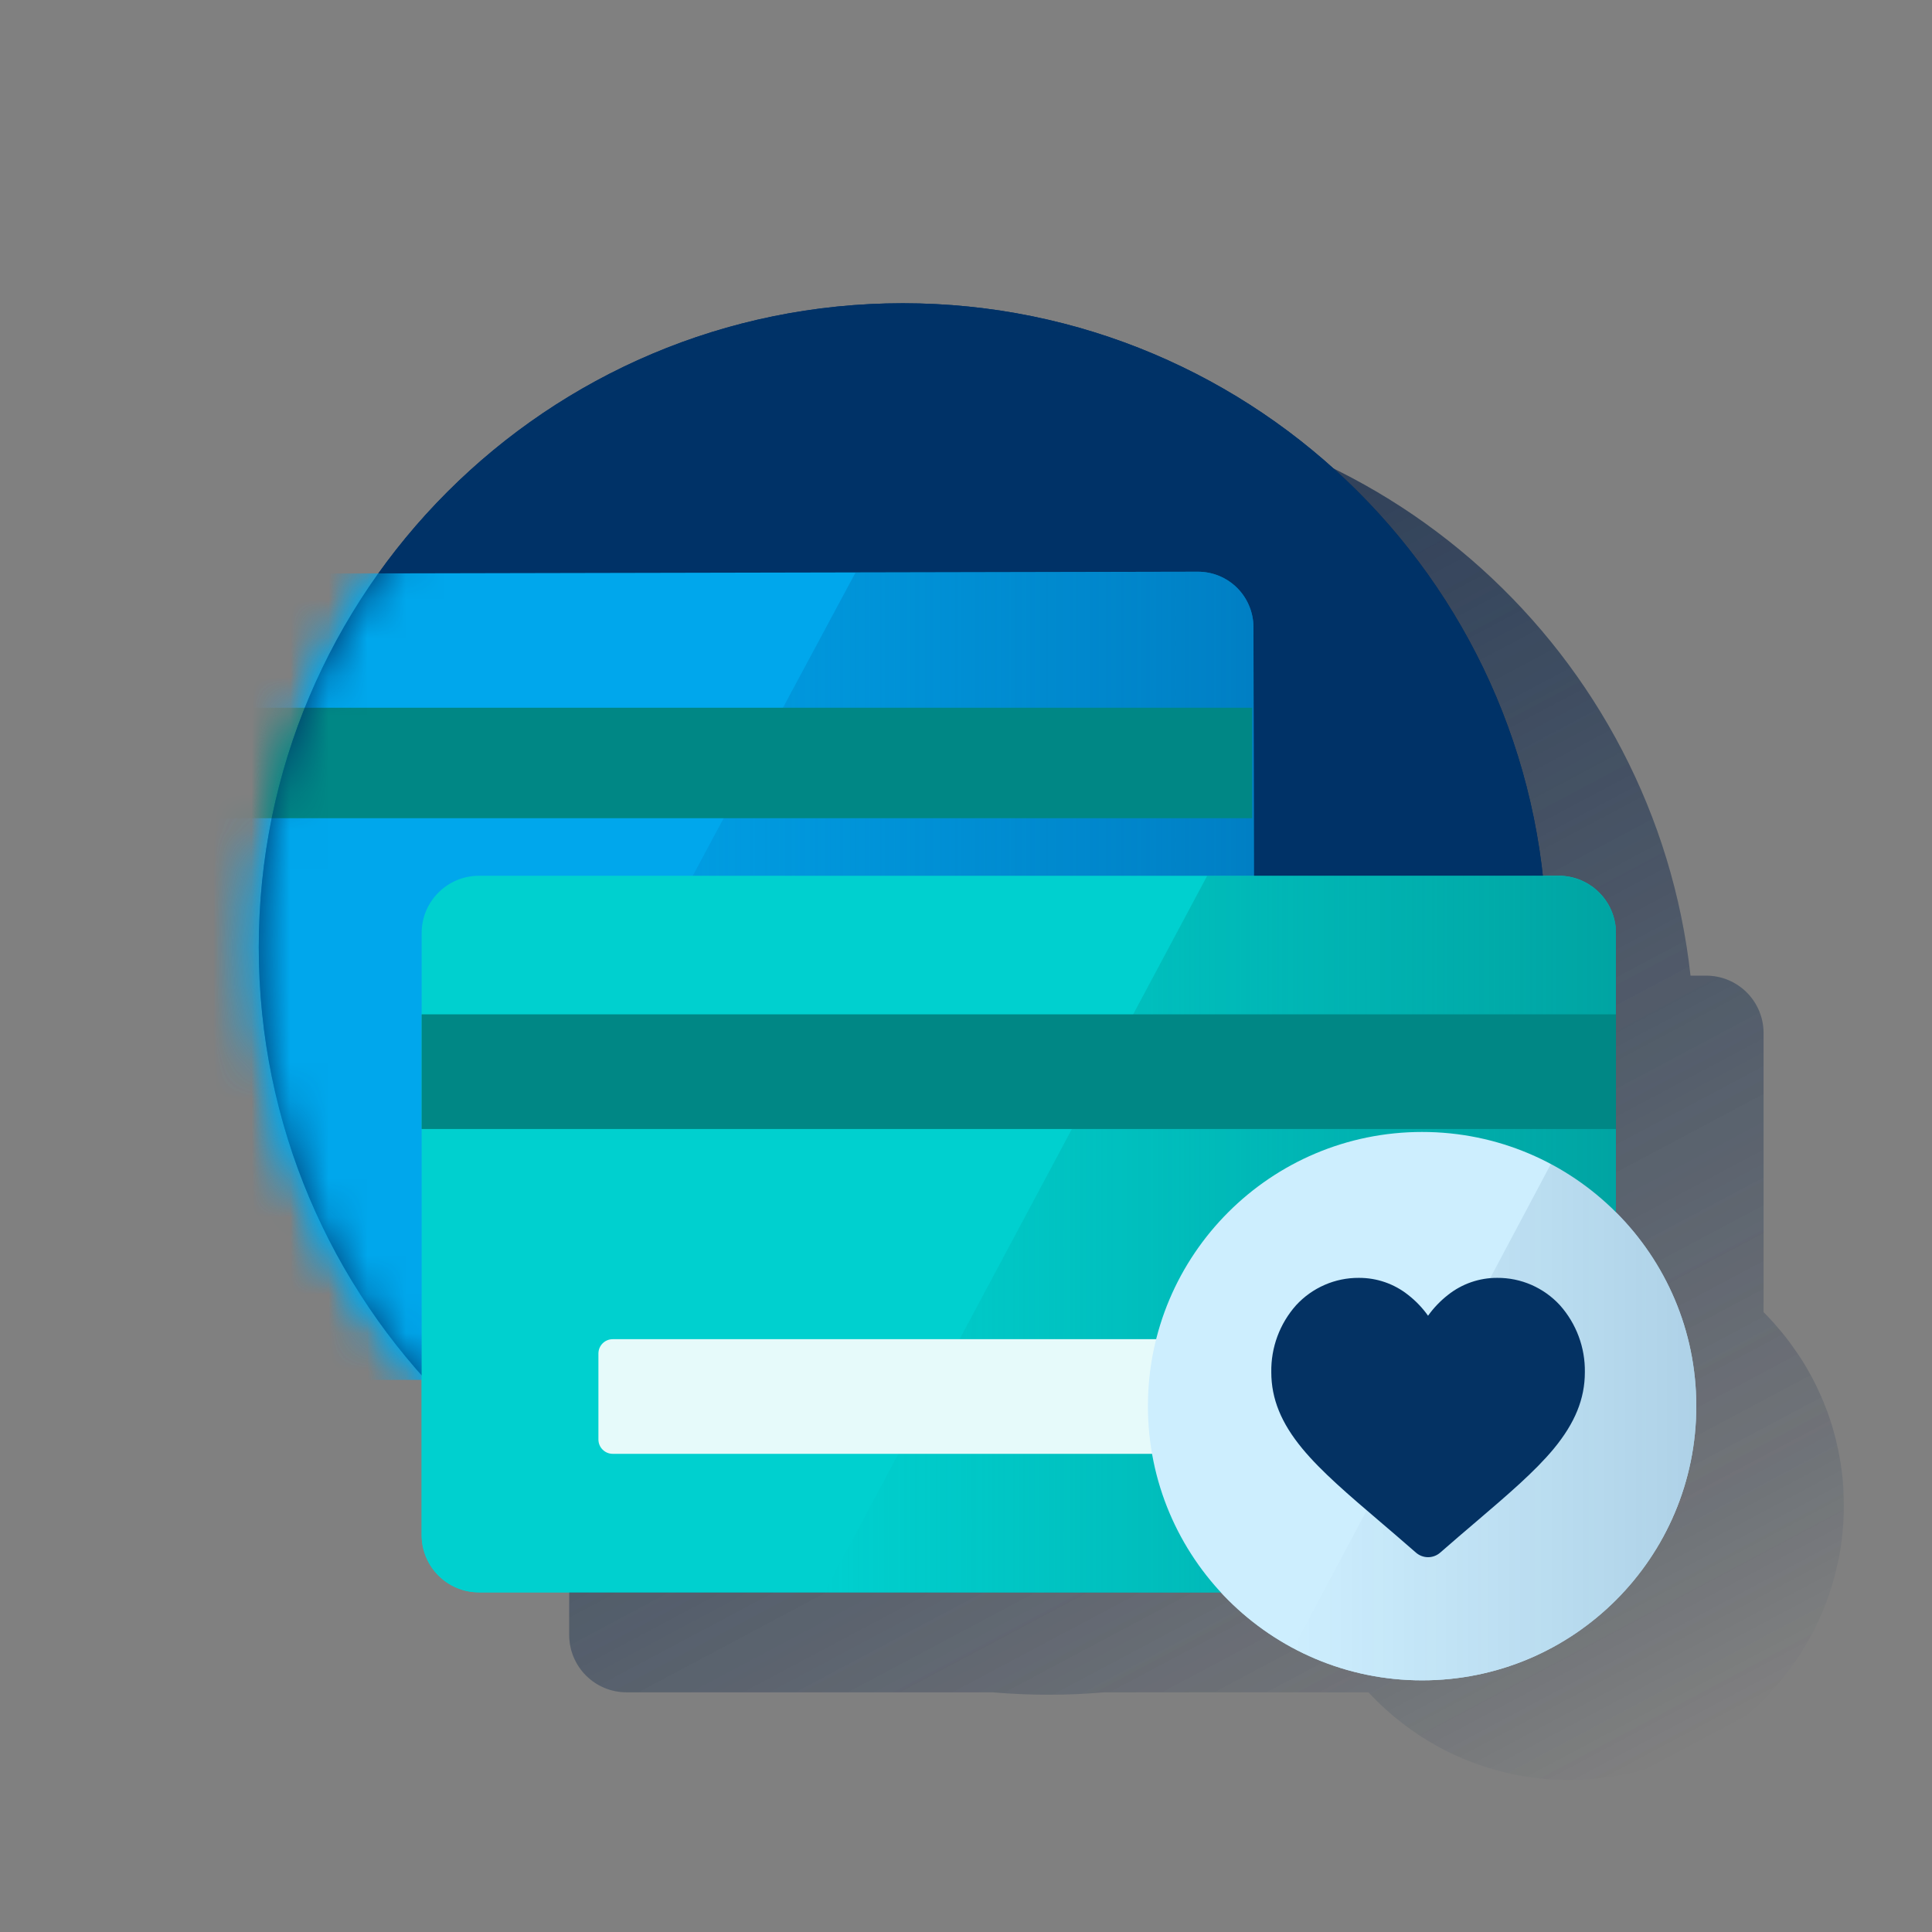 <svg xmlns="http://www.w3.org/2000/svg" width="50" height="50" viewBox="0 0 50 50" fill="none"><rect x="0" y="0" width="50" height="50" fill="#808080" stroke="none"/><g clip-path="url(#clip0_471_3997)"><path d="M47.709 38.652C47.709 38.623 47.709 38.593 47.709 38.564C47.704 38.472 47.697 38.38 47.688 38.288C47.688 38.273 47.688 38.256 47.684 38.24C47.673 38.134 47.659 38.03 47.644 37.927L47.632 37.847C47.617 37.764 47.602 37.681 47.586 37.593L47.573 37.526C47.551 37.424 47.528 37.323 47.503 37.223L47.486 37.158C47.464 37.075 47.441 36.992 47.416 36.908L47.393 36.835C47.362 36.737 47.329 36.639 47.294 36.542C47.29 36.529 47.284 36.517 47.279 36.503C47.248 36.42 47.215 36.337 47.18 36.253L47.149 36.18C47.067 35.991 46.978 35.806 46.882 35.625L46.844 35.557C46.801 35.478 46.757 35.401 46.711 35.325L46.689 35.288C46.636 35.204 46.581 35.116 46.522 35.032L46.481 34.972C46.434 34.903 46.385 34.833 46.335 34.766L46.297 34.715C46.236 34.632 46.174 34.554 46.11 34.477C46.097 34.461 46.084 34.446 46.072 34.431C46.017 34.366 45.962 34.302 45.905 34.238L45.856 34.184C45.788 34.109 45.718 34.036 45.647 33.964L45.641 33.958V26.735C45.641 26.54 45.602 26.347 45.528 26.167C45.453 25.986 45.344 25.823 45.206 25.685C45.068 25.547 44.904 25.437 44.724 25.363C44.544 25.288 44.351 25.25 44.156 25.25H43.75C42.833 16.917 35.766 10.433 27.186 10.433C23.959 10.435 20.802 11.37 18.095 13.124C15.388 14.879 13.245 17.379 11.926 20.323C10.607 23.268 10.166 26.531 10.659 29.719C11.151 32.908 12.555 35.886 14.701 38.295L14.731 38.328V42.312C14.731 42.507 14.769 42.7 14.843 42.88C14.918 43.06 15.027 43.224 15.165 43.362C15.303 43.5 15.466 43.609 15.646 43.684C15.826 43.758 16.019 43.797 16.214 43.797H25.686C26.162 43.838 26.643 43.859 27.13 43.859C27.616 43.86 28.098 43.839 28.573 43.797H35.416C35.956 44.379 36.59 44.868 37.291 45.242C37.367 45.282 37.445 45.325 37.523 45.36L37.579 45.387C37.671 45.43 37.762 45.47 37.856 45.512H37.861C37.956 45.552 38.052 45.589 38.149 45.625L38.208 45.647C38.303 45.681 38.399 45.713 38.495 45.744L38.546 45.759C38.637 45.788 38.729 45.813 38.822 45.837L38.859 45.847C38.959 45.873 39.059 45.896 39.16 45.917L39.225 45.93C39.327 45.951 39.429 45.969 39.532 45.985L39.567 45.99C39.664 46.005 39.762 46.017 39.86 46.028L39.916 46.033C40.02 46.044 40.124 46.052 40.229 46.057H40.295C40.403 46.062 40.512 46.066 40.622 46.066C40.979 46.065 41.334 46.037 41.687 45.983C41.801 45.965 41.916 45.945 42.031 45.922C42.226 45.883 42.418 45.836 42.606 45.781C42.857 45.708 43.103 45.621 43.344 45.521C43.464 45.472 43.582 45.418 43.698 45.362C43.897 45.267 44.092 45.162 44.282 45.047C44.592 44.862 44.888 44.653 45.166 44.422C45.325 44.289 45.478 44.151 45.625 44.005L45.636 43.994C45.759 43.871 45.877 43.744 45.991 43.609C46.083 43.502 46.173 43.392 46.26 43.276C46.294 43.231 46.328 43.184 46.361 43.138C46.452 43.013 46.538 42.888 46.621 42.756C46.827 42.431 47.006 42.089 47.157 41.735C47.202 41.629 47.244 41.521 47.284 41.413C47.363 41.196 47.432 40.973 47.491 40.746C47.52 40.633 47.547 40.517 47.574 40.403C47.622 40.169 47.658 39.934 47.681 39.697C47.706 39.457 47.718 39.215 47.718 38.972C47.717 38.867 47.714 38.759 47.709 38.652Z" fill="url(#paint0_linear_471_3997)"></path><path d="M23.364 41.181C32.569 41.181 40.031 33.719 40.031 24.514C40.031 15.31 32.569 7.848 23.364 7.848C14.159 7.848 6.697 15.31 6.697 24.514C6.697 33.719 14.159 41.181 23.364 41.181Z" fill="#003267"></path><mask id="mask0_471_3997" style="mask-type:luminance" maskUnits="userSpaceOnUse" x="6" y="7" width="34" height="35"><path d="M23.311 41.273C32.516 41.273 39.978 33.812 39.978 24.607C39.978 15.402 32.516 7.94 23.311 7.94C14.107 7.94 6.645 15.402 6.645 24.607C6.645 33.812 14.107 41.273 23.311 41.273Z" fill="white"></path></mask><g mask="url(#mask0_471_3997)"><path d="M31.039 35.667L3.838 35.725C3.649 35.725 3.462 35.689 3.288 35.617C3.114 35.545 2.955 35.439 2.821 35.306C2.688 35.173 2.582 35.015 2.509 34.84C2.437 34.666 2.399 34.48 2.399 34.291L2.367 16.291C2.367 16.102 2.403 15.915 2.475 15.741C2.547 15.567 2.653 15.408 2.786 15.274C2.919 15.141 3.077 15.035 3.251 14.962C3.425 14.89 3.612 14.852 3.801 14.852L31 14.796C31.188 14.796 31.375 14.832 31.55 14.904C31.724 14.976 31.883 15.081 32.016 15.214C32.15 15.348 32.256 15.506 32.328 15.68C32.401 15.854 32.438 16.041 32.439 16.229L32.471 34.229C32.471 34.61 32.321 34.975 32.052 35.244C31.784 35.514 31.419 35.666 31.039 35.667Z" fill="#00A7EC"></path><path d="M12.539 32.705L31.032 32.667C31.412 32.668 31.778 32.517 32.048 32.248C32.318 31.98 32.471 31.615 32.472 31.234L32.44 16.223C32.439 16.034 32.4 15.847 32.327 15.674C32.253 15.5 32.146 15.342 32.012 15.21C31.878 15.077 31.718 14.973 31.544 14.902C31.369 14.831 31.182 14.795 30.993 14.797L22.142 14.815L12.539 32.705Z" fill="url(#paint1_linear_471_3997)"></path><g style="mix-blend-mode:multiply"><path d="M32.406 18.316H2.332V21.175H32.406V18.316Z" fill="#008785"></path></g></g><path d="M40.337 22.665H12.395C11.576 22.665 10.912 23.329 10.912 24.148V39.727C10.912 40.546 11.576 41.21 12.395 41.21H40.337C41.156 41.21 41.82 40.546 41.82 39.727V24.148C41.82 23.329 41.156 22.665 40.337 22.665Z" fill="#00D0CF"></path><path d="M21.333 41.211H40.337C40.731 41.211 41.108 41.054 41.387 40.776C41.665 40.498 41.821 40.12 41.821 39.727V24.149C41.821 23.756 41.664 23.379 41.386 23.101C41.108 22.823 40.73 22.667 40.337 22.667H31.241L21.333 41.211Z" fill="url(#paint2_linear_471_3997)"></path><g style="mix-blend-mode:multiply"><path d="M41.82 26.251H10.912V29.218H41.82V26.251Z" fill="#008785"></path></g><path d="M36.877 34.658H15.858C15.653 34.658 15.487 34.824 15.487 35.029V37.254C15.487 37.459 15.653 37.625 15.858 37.625H36.877C37.081 37.625 37.247 37.459 37.247 37.254V35.029C37.247 34.824 37.081 34.658 36.877 34.658Z" fill="#E6FAFA"></path><path d="M36.804 43.487C40.723 43.487 43.9 40.31 43.9 36.391C43.9 32.472 40.723 29.295 36.804 29.295C32.885 29.295 29.708 32.472 29.708 36.391C29.708 40.31 32.885 43.487 36.804 43.487Z" fill="#CDEEFE"></path><path d="M36.804 43.486C38.387 43.486 39.925 42.956 41.173 41.982C42.42 41.007 43.306 39.643 43.69 38.107C44.073 36.571 43.931 34.951 43.288 33.504C42.644 32.058 41.535 30.868 40.137 30.124L33.471 42.657C34.497 43.203 35.642 43.488 36.804 43.486Z" fill="url(#paint3_linear_471_3997)"></path><path d="M40.37 33.778C40.164 33.554 39.913 33.375 39.634 33.253C39.355 33.131 39.054 33.069 38.749 33.071C38.286 33.069 37.837 33.224 37.474 33.512C37.277 33.666 37.103 33.847 36.958 34.051C36.813 33.847 36.64 33.666 36.442 33.512C36.08 33.224 35.63 33.069 35.167 33.071C34.862 33.069 34.56 33.131 34.281 33.253C34.001 33.375 33.75 33.554 33.544 33.778C33.119 34.255 32.89 34.874 32.901 35.513C32.901 36.2 33.157 36.829 33.706 37.492C34.197 38.086 34.903 38.688 35.721 39.386C36 39.624 36.316 39.894 36.645 40.182C36.732 40.258 36.843 40.3 36.959 40.3C37.074 40.3 37.185 40.258 37.272 40.182C37.601 39.894 37.917 39.624 38.197 39.386C39.014 38.688 39.72 38.086 40.212 37.492C40.761 36.826 41.016 36.2 41.016 35.513C41.026 34.874 40.795 34.255 40.37 33.778Z" fill="#043263"></path><path d="M47.709 38.652C47.709 38.623 47.709 38.593 47.709 38.564C47.704 38.472 47.697 38.38 47.688 38.288C47.688 38.273 47.688 38.256 47.684 38.24C47.673 38.134 47.659 38.03 47.644 37.927L47.632 37.847C47.617 37.764 47.602 37.681 47.586 37.593L47.573 37.526C47.551 37.424 47.528 37.323 47.503 37.223L47.486 37.158C47.464 37.075 47.441 36.992 47.416 36.908L47.393 36.835C47.362 36.737 47.329 36.639 47.294 36.542C47.29 36.529 47.284 36.517 47.279 36.503C47.248 36.42 47.215 36.337 47.18 36.253L47.149 36.18C47.067 35.991 46.978 35.806 46.882 35.625L46.844 35.557C46.801 35.478 46.757 35.401 46.711 35.325L46.689 35.288C46.636 35.204 46.581 35.116 46.522 35.032L46.481 34.972C46.434 34.903 46.385 34.833 46.335 34.766L46.297 34.715C46.236 34.632 46.174 34.554 46.11 34.477C46.097 34.461 46.084 34.446 46.072 34.431C46.017 34.366 45.962 34.302 45.905 34.238L45.856 34.184C45.788 34.109 45.718 34.036 45.647 33.964L45.641 33.958V26.735C45.641 26.54 45.602 26.347 45.528 26.167C45.453 25.986 45.344 25.823 45.206 25.685C45.068 25.547 44.904 25.437 44.724 25.363C44.544 25.288 44.351 25.25 44.156 25.25H43.75C42.833 16.917 35.766 10.433 27.186 10.433C23.959 10.435 20.802 11.37 18.095 13.124C15.388 14.879 13.245 17.379 11.926 20.323C10.607 23.268 10.166 26.531 10.659 29.719C11.151 32.908 12.555 35.886 14.701 38.295L14.731 38.328V42.312C14.731 42.507 14.769 42.7 14.843 42.88C14.918 43.06 15.027 43.224 15.165 43.362C15.303 43.5 15.466 43.609 15.646 43.684C15.826 43.758 16.019 43.797 16.214 43.797H25.686C26.162 43.838 26.643 43.859 27.13 43.859C27.616 43.86 28.098 43.839 28.573 43.797H35.416C35.956 44.379 36.59 44.868 37.291 45.242C37.367 45.282 37.445 45.325 37.523 45.36L37.579 45.387C37.671 45.43 37.762 45.47 37.856 45.512H37.861C37.956 45.552 38.052 45.589 38.149 45.625L38.208 45.647C38.303 45.681 38.399 45.713 38.495 45.744L38.546 45.759C38.637 45.788 38.729 45.813 38.822 45.837L38.859 45.847C38.959 45.873 39.059 45.896 39.16 45.917L39.225 45.93C39.327 45.951 39.429 45.969 39.532 45.985L39.567 45.99C39.664 46.005 39.762 46.017 39.86 46.028L39.916 46.033C40.02 46.044 40.124 46.052 40.229 46.057H40.295C40.403 46.062 40.512 46.066 40.622 46.066C40.979 46.065 41.334 46.037 41.687 45.983C41.801 45.965 41.916 45.945 42.031 45.922C42.226 45.883 42.418 45.836 42.606 45.781C42.857 45.708 43.103 45.621 43.344 45.521C43.464 45.472 43.582 45.418 43.698 45.362C43.897 45.267 44.092 45.162 44.282 45.047C44.592 44.862 44.888 44.653 45.166 44.422C45.325 44.289 45.478 44.151 45.625 44.005L45.636 43.994C45.759 43.871 45.877 43.744 45.991 43.609C46.083 43.502 46.173 43.392 46.26 43.276C46.294 43.231 46.328 43.184 46.361 43.138C46.452 43.013 46.538 42.888 46.621 42.756C46.827 42.431 47.006 42.089 47.157 41.735C47.202 41.629 47.244 41.521 47.284 41.413C47.363 41.196 47.432 40.973 47.491 40.746C47.52 40.633 47.547 40.517 47.574 40.403C47.622 40.169 47.658 39.934 47.681 39.697C47.706 39.457 47.718 39.215 47.718 38.972C47.717 38.867 47.714 38.759 47.709 38.652Z" fill="url(#paint4_linear_471_3997)"></path><path d="M23.364 41.181C32.569 41.181 40.031 33.719 40.031 24.514C40.031 15.31 32.569 7.848 23.364 7.848C14.159 7.848 6.697 15.31 6.697 24.514C6.697 33.719 14.159 41.181 23.364 41.181Z" fill="#003267"></path><mask id="mask1_471_3997" style="mask-type:luminance" maskUnits="userSpaceOnUse" x="6" y="7" width="34" height="35"><path d="M23.311 41.273C32.516 41.273 39.978 33.812 39.978 24.607C39.978 15.402 32.516 7.94 23.311 7.94C14.107 7.94 6.645 15.402 6.645 24.607C6.645 33.812 14.107 41.273 23.311 41.273Z" fill="white"></path></mask><g mask="url(#mask1_471_3997)"><path d="M31.039 35.667L3.838 35.725C3.649 35.725 3.462 35.689 3.288 35.617C3.114 35.545 2.955 35.439 2.821 35.306C2.688 35.173 2.582 35.015 2.509 34.84C2.437 34.666 2.399 34.48 2.399 34.291L2.367 16.291C2.367 16.102 2.403 15.915 2.475 15.741C2.547 15.567 2.653 15.408 2.786 15.274C2.919 15.141 3.077 15.035 3.251 14.962C3.425 14.89 3.612 14.852 3.801 14.852L31 14.796C31.188 14.796 31.375 14.832 31.55 14.904C31.724 14.976 31.883 15.081 32.016 15.214C32.15 15.348 32.256 15.506 32.328 15.68C32.401 15.854 32.438 16.041 32.439 16.229L32.471 34.229C32.471 34.61 32.321 34.975 32.052 35.244C31.784 35.514 31.419 35.666 31.039 35.667Z" fill="#00A7EC"></path><path d="M12.539 32.705L31.032 32.667C31.412 32.668 31.778 32.517 32.048 32.248C32.318 31.98 32.471 31.615 32.472 31.234L32.44 16.223C32.439 16.034 32.4 15.847 32.327 15.674C32.253 15.5 32.146 15.342 32.012 15.21C31.878 15.077 31.718 14.973 31.544 14.902C31.369 14.831 31.182 14.795 30.993 14.797L22.142 14.815L12.539 32.705Z" fill="url(#paint5_linear_471_3997)"></path><g style="mix-blend-mode:multiply"><path d="M32.406 18.316H2.332V21.175H32.406V18.316Z" fill="#008785"></path></g></g><path d="M40.337 22.665H12.395C11.576 22.665 10.912 23.329 10.912 24.148V39.727C10.912 40.546 11.576 41.21 12.395 41.21H40.337C41.156 41.21 41.82 40.546 41.82 39.727V24.148C41.82 23.329 41.156 22.665 40.337 22.665Z" fill="#00D0CF"></path><path d="M21.333 41.211H40.337C40.731 41.211 41.108 41.054 41.387 40.776C41.665 40.498 41.821 40.12 41.821 39.727V24.149C41.821 23.756 41.664 23.379 41.386 23.101C41.108 22.823 40.73 22.667 40.337 22.667H31.241L21.333 41.211Z" fill="url(#paint6_linear_471_3997)"></path><g style="mix-blend-mode:multiply"><path d="M41.82 26.251H10.912V29.218H41.82V26.251Z" fill="#008785"></path></g><path d="M36.877 34.658H15.858C15.653 34.658 15.487 34.824 15.487 35.029V37.254C15.487 37.459 15.653 37.625 15.858 37.625H36.877C37.081 37.625 37.247 37.459 37.247 37.254V35.029C37.247 34.824 37.081 34.658 36.877 34.658Z" fill="#E6FAFA"></path><path d="M36.804 43.487C40.723 43.487 43.9 40.31 43.9 36.391C43.9 32.472 40.723 29.295 36.804 29.295C32.885 29.295 29.708 32.472 29.708 36.391C29.708 40.31 32.885 43.487 36.804 43.487Z" fill="#CDEEFE"></path><path d="M36.804 43.486C38.387 43.486 39.925 42.956 41.173 41.982C42.42 41.007 43.306 39.643 43.69 38.107C44.073 36.571 43.931 34.951 43.288 33.504C42.644 32.058 41.535 30.868 40.137 30.124L33.471 42.657C34.497 43.203 35.642 43.488 36.804 43.486Z" fill="url(#paint7_linear_471_3997)"></path><path d="M40.37 33.778C40.164 33.554 39.913 33.375 39.634 33.253C39.355 33.131 39.054 33.069 38.749 33.071C38.286 33.069 37.837 33.224 37.474 33.512C37.277 33.666 37.103 33.847 36.958 34.051C36.813 33.847 36.64 33.666 36.442 33.512C36.08 33.224 35.63 33.069 35.167 33.071C34.862 33.069 34.56 33.131 34.281 33.253C34.001 33.375 33.75 33.554 33.544 33.778C33.119 34.255 32.89 34.874 32.901 35.513C32.901 36.2 33.157 36.829 33.706 37.492C34.197 38.086 34.903 38.688 35.721 39.386C36 39.624 36.316 39.894 36.645 40.182C36.732 40.258 36.843 40.3 36.959 40.3C37.074 40.3 37.185 40.258 37.272 40.182C37.601 39.894 37.917 39.624 38.197 39.386C39.014 38.688 39.72 38.086 40.212 37.492C40.761 36.826 41.016 36.2 41.016 35.513C41.026 34.874 40.795 34.255 40.37 33.778Z" fill="#043263"></path></g><defs><linearGradient id="paint0_linear_471_3997" x1="18.631" y1="12.768" x2="37.675" y2="48.582" gradientUnits="userSpaceOnUse"><stop stop-color="#072146" stop-opacity="0.5"></stop><stop offset="1" stop-color="#072146" stop-opacity="0"></stop></linearGradient><linearGradient id="paint1_linear_471_3997" x1="32.572" y1="23.527" x2="12.726" y2="23.527" gradientUnits="userSpaceOnUse"><stop stop-color="#0064A9" stop-opacity="0.6"></stop><stop offset="1" stop-color="#0064A9" stop-opacity="0"></stop></linearGradient><linearGradient id="paint2_linear_471_3997" x1="41.821" y1="31.938" x2="21.332" y2="31.938" gradientUnits="userSpaceOnUse"><stop stop-color="#008785" stop-opacity="0.6"></stop><stop offset="1" stop-color="#008785" stop-opacity="0"></stop></linearGradient><linearGradient id="paint3_linear_471_3997" x1="43.899" y1="36.805" x2="33.472" y2="36.805" gradientUnits="userSpaceOnUse"><stop stop-color="#003267" stop-opacity="0.15"></stop><stop offset="1" stop-color="#003267" stop-opacity="0"></stop></linearGradient><linearGradient id="paint4_linear_471_3997" x1="18.631" y1="12.768" x2="37.675" y2="48.582" gradientUnits="userSpaceOnUse"><stop stop-color="#072146" stop-opacity="0.5"></stop><stop offset="1" stop-color="#072146" stop-opacity="0"></stop></linearGradient><linearGradient id="paint5_linear_471_3997" x1="32.572" y1="23.527" x2="12.726" y2="23.527" gradientUnits="userSpaceOnUse"><stop stop-color="#0064A9" stop-opacity="0.6"></stop><stop offset="1" stop-color="#0064A9" stop-opacity="0"></stop></linearGradient><linearGradient id="paint6_linear_471_3997" x1="41.821" y1="31.938" x2="21.332" y2="31.938" gradientUnits="userSpaceOnUse"><stop stop-color="#008785" stop-opacity="0.6"></stop><stop offset="1" stop-color="#008785" stop-opacity="0"></stop></linearGradient><linearGradient id="paint7_linear_471_3997" x1="43.899" y1="36.805" x2="33.472" y2="36.805" gradientUnits="userSpaceOnUse"><stop stop-color="#003267" stop-opacity="0.15"></stop><stop offset="1" stop-color="#003267" stop-opacity="0"></stop></linearGradient><clipPath id="clip0_471_3997"><rect width="50" height="50" fill="white"></rect></clipPath></defs></svg>